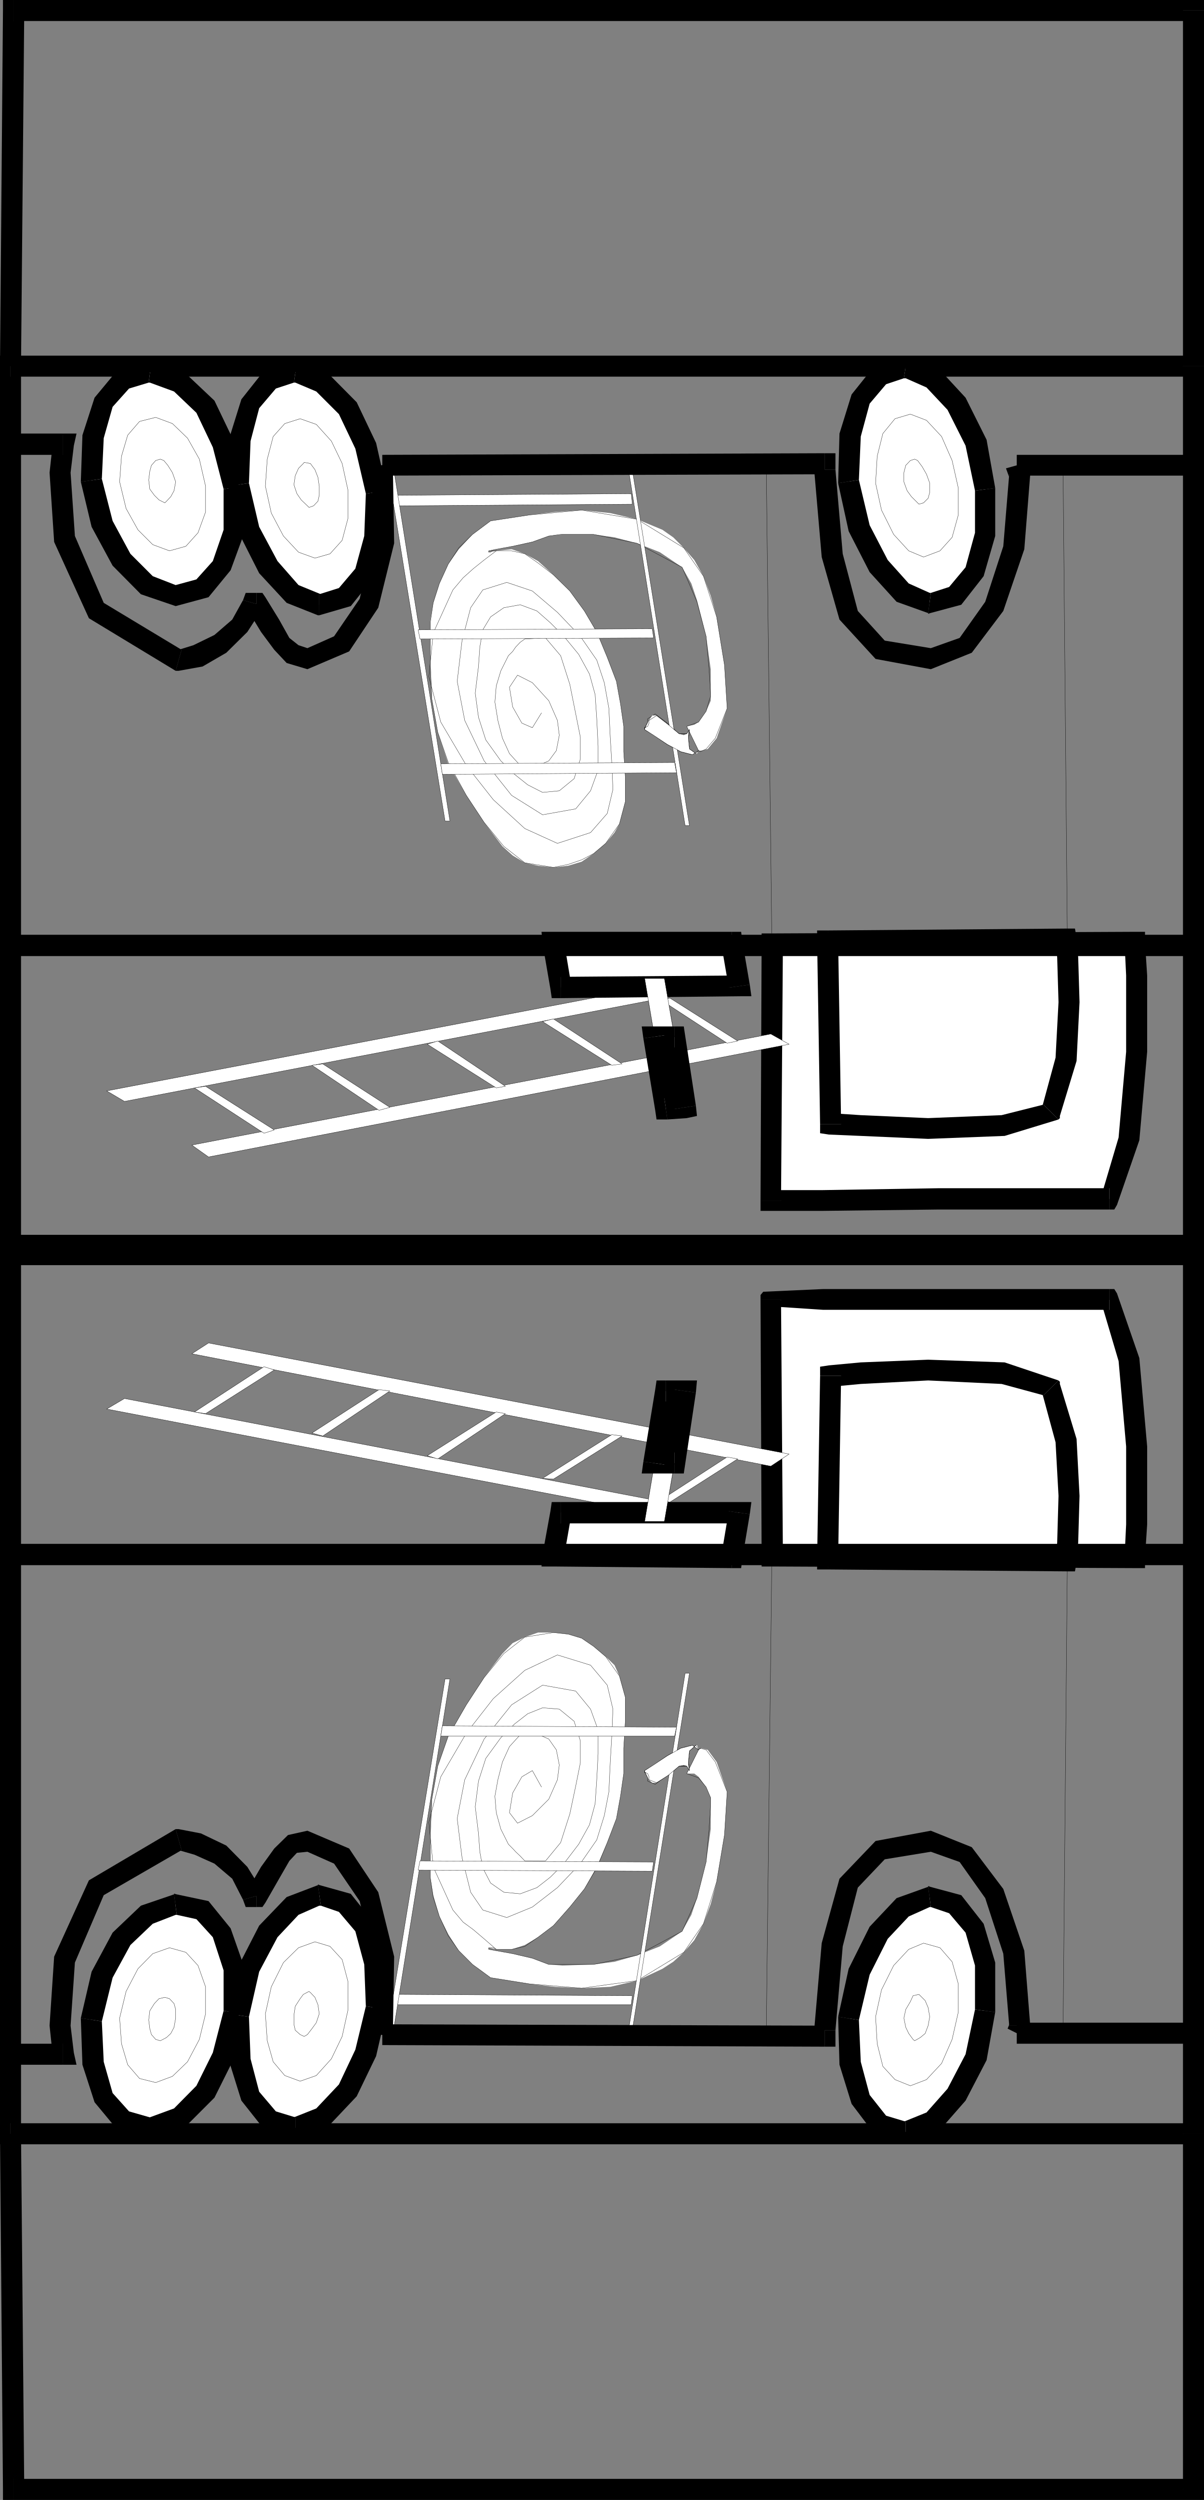<svg xmlns="http://www.w3.org/2000/svg" width="4469" height="9272" fill-rule="evenodd" stroke-linecap="round" preserveAspectRatio="none"><rect width="100%" height="100%" fill="#808080" stroke="none"/><style>.brush0{fill:#fff}.pen0{stroke:#000;stroke-width:1;stroke-linejoin:round}.brush1{fill:#000}.pen1{stroke:none}</style><path d="M39 4615v77h4391v-77H39v77-77z" class="pen1 brush1"/><path d="M4430 4692v-77H39v77h4391v-77 77zM50 0 11 39 0 1358h78L90 39 50 78V0H11v39L50 0z" class="pen1 brush1"/><path d="m4469 39-39-39H50v78h4380l-39-39h78V0h-39l39 39z" class="pen1 brush1"/><path d="M4430 1358h39V39h-78v1319h39zM39 1319l-39 39v3295h78V1358l-39 39v-78H0v39l39-39z" class="pen1 brush1"/><path d="m4469 1358-39-39H39v78h4391l-39-39h78v-39h-39l39 39z" class="pen1 brush1"/><path d="M4430 4653h39V1358h-78v3295h39z" class="pen1 brush1"/><path d="m4212 3495 6 123v289l-10 162-17 155-28 128-17 55-28 40-1257 6 4-953 1347-5z" class="pen1 brush0"/><path d="m4118 4486 28-17 83-240 29-328v-283l-8-123h-76l6 123v283l-28 318-61 206 27-18v79h18l10-17-28 17z" class="pen1 brush1"/><path d="m2823 4453 38 38h194l430-5h633v-79h-633l-430 7h-194l38 39h-76v38h38l-38-38z" class="pen1 brush1"/><path d="m2865 3462-38 38-4 953h76l7-953-41 40v-78h-38v38l38-38z" class="pen1 brush1"/><path d="m4250 3495-38-39-1347 6v78l1347-6-38-39h76v-39h-38l38 39z" class="pen1 brush1"/><path d="m3957 3484 5 66 7 167v107l-12 106-23 99-34 96-27 14-38 18-111 17-135 11h-144l-250-11-111-5-11-680 884-5z" class="pen1 brush0"/><path d="m3929 4152 5-13 62-204 11-218-5-167-6-72-78 11 6 61 5 167-11 206-50 184 5-10 56 55 5-5v-8l-5 13z" class="pen1 brush1"/><path d="m3044 4169 33 39 118 5 250 11 284-11 200-61-56-55-155 39-273 11-250-11-107-7 34 40h-78v34l33 5-33-39z" class="pen1 brush1"/><path d="m3073 3451-40 38 11 680h78l-11-680-38 40v-78h-40v38l40-38z" class="pen1 brush1"/><path d="m3996 3478-39-34-884 7v78l884-6-39-34 78-11-6-34h-33l39 34z" class="pen1 brush1"/><path fill="none" d="m2865 3500-21-1785 21 1785m1097 8-16-1755 16 1755" class="pen0"/><path d="m2081 3663 663-6-28-162h-662l27 168z" class="pen1 brush0"/><path fill="none" d="m2081 3663 663-6-28-162h-662l27 168-27-168h662l28 162-663 6" class="pen0"/><path d="M2437 3891h74l-45-262h-73l44 262z" class="pen1 brush0"/><path fill="none" d="M2437 3891h74l-45-262h-73l44 262-44-262h73l45 262h-74" class="pen0"/><path d="m774 4291 2155-418-68-38-2149 412 62 44z" class="pen1 brush0"/><path fill="none" d="m774 4291 2155-418-68-38-2149 412 62 44-62-44 2149-412 68 38-2155 418" class="pen0"/><path d="m462 4085 2149-412-62-38-2153 411 66 39z" class="pen1 brush0"/><path fill="none" d="m462 4085 2149-412-62-38-2153 411 66 39-66-39 2153-411 62 38-2149 412" class="pen0"/><path d="m2738 3861-251-159-38 4 250 163 39-8z" class="pen1 brush0"/><path fill="none" d="m2738 3861-251-159-38 4 250 163 39-8-39 8-250-163 38-4 251 159" class="pen0"/><path d="m2309 3946-255-167-40 10 257 162 38-5z" class="pen1 brush0"/><path fill="none" d="m2309 3946-255-167-40 10 257 162 38-5-38 5-257-162 40-10 255 167" class="pen0"/><path d="m1876 4029-251-168-39 12 256 162 34-6z" class="pen1 brush0"/><path fill="none" d="m1876 4029-251-168-39 12 256 162 34-6-34 6-256-162 39-12 251 168" class="pen0"/><path d="m1447 4107-249-161-40 5 249 167 40-11z" class="pen1 brush0"/><path fill="none" d="m1447 4107-249-161-40 5 249 167 40-11-40 11-249-167 40-5 249 161" class="pen0"/><path d="m1018 4191-255-162-41 6 258 168 38-12z" class="pen1 brush0"/><path fill="none" d="m1018 4191-255-162-41 6 258 168 38-12-38 12-258-168 41-6 255 162" class="pen0"/><path d="m2471 4113 72-6-39-261h-78l45 267z" class="pen1 brush0"/><path fill="none" d="m2471 4113 72-6-39-261h-78l45 267-45-267h78l39 261-72 6m122-1329h0l-10 11-24-17-4-40 4-32-10 16h0-28l-44-40-45-34-28 18h0v12l-5 10-6 11v7h0l33 21 51 34 50 27 43 11-43-11-50-27-51-34-33-21h0v-7l6-11 5-10v-12h0l28-18 45 34 44 40h28l10-16-4 32 4 40 24 17 10-11h0" class="pen0"/><path fill="none" d="M2593 2784h0l-10 11-24-17-4-40 4-32-10 16h0-28l-40-34-44-34-28 18h0v10l-5 12-11 5v7h0l33 21 51 34 50 27 43 11-43-11-50-27-51-34-33-21h0v-7l11-5 5-12v-10h0l28-18 44 34 40 34h28l10-16-4 32 4 40 24 17 10-11h0" class="pen0"/><path d="m1814 2048 28-5 57-6 49 17 49 27 57 51 61 60 54 74 46 78 39 94 34 89 15 83 12 84v94l6 95v90l-22 83-18 32-33 40-45 38-44 30-50 15-55 6-57-6-49-11-45-27-38-34-68-89-66-100-67-117-39-117-22-123-6-138v-151l11-68 23-72 33-72 39-55 51-55 67-50 144-22 94-11 100-7 106 11 100 23 94 39 40 28 39 39 39 45 34 60 27 73 22 78 29 178 10 161-39 111-33 40-23 6h-11l-44-90 28-6 16-10 28-40 17-39v-117l-17-122-34-134-21-62-34-60-83-56-84-33-84-22-78-11h-116l-50 6-61 22-73 16-89 17v5z" class="pen1 brush0"/><path fill="none" d="M1814 2048h7l5-5h73l49 11 49 34 57 44h0l61 60 54 74 46 78 39 94h0l34 89 15 83 12 84v94h0l6 95v90l-22 83-51 72h0l-45 38-44 23-50 17-55 11h0l-106-17-78-61-73-89-66-100h0l-67-122-39-112-22-123-6-138h0v-145l11-74 23-72h0l33-72 39-60 51-50 67-50h0l144-22 194-18 206 34 173 106h0l73 105 49 151 29 178 10 161h0l-44 111-34 40-22 10-6-4-44-90h0l44-16 28-40 11-39 6-17h0l-6-100-11-122-34-128-55-128h0l-167-89-162-33h-122l-44 6h0l-61 22-73 16-61 11-28 6v5-5l28-6 61-11 73-16 61-22h0l44-6h122l162 33 167 89h0l55 128 34 128 11 122 6 100h0l-6 17-11 39-28 40-44 16h0l44 90 6 4 22-10 34-40 44-111h0l-10-161-29-178-49-151-73-105h0l-173-106-206-34-194 18-144 22h0l-67 50-51 50-39 60-33 72h0l-23 72-11 74v145h0l6 138 22 123 39 112 67 122h0l66 100 73 89 78 61 106 17h0l55-11 50-17 44-23 45-38h0l51-72 22-83v-90l-6-95h0v-94l-12-84-15-83-34-89h0l-39-94-46-78-54-74-61-60h0l-57-44-49-34-49-11h-57 0-16l-5 5h-7 0" class="pen0"/><path d="m2593 2784-6 11h-4l-24-17-4-40v-22l4-10-10 16-11 5-17-5-40-34-44-34h-16l-12 18-16 34 84 55 50 27 43 11 23-15z" class="pen1 brush0"/><path fill="none" d="M2593 2784h0l-10 11-24-17-4-40 4-32-10 16h0-28l-40-34-44-34-28 18h0v10l-5 12-11 5v7h0l33 21 51 34 50 27 43 11 23-15-23 15-43-11-50-27-51-34-33-21h0v-7l11-5 5-12v-10h0l28-18 44 34 40 34h28l10-16-4 32 4 40 24 17 10-11h0m-583-140h0l-34 55-39-17-34-60-12-73h0l30-45 55 28 61 67 32 73h0l7 55-11 57-28 38-50 22h0l-56-5-40-44-26-57-17-66h0l-11-68 5-60 17-56 28-56h0l16-16 11-16 17-18 17-12h0l77-4 56 66 34 106 22 110h0l17 85v83l-23 72-55 45h0l-62 6-55-28-49-39-51-50h0l-56-78-27-84-12-89 12-99h0l5-72 11-64 29-48 49-34h0l61-11 62 23 50 44 50 50h0l55 67 40 73 21 76 6 90h0l5 101v89l-28 77-55 67h0l-123 22-115-72-102-128-72-150h0l-28-145 18-151 32-122 45-66h0l89-28 95 32 93 79 85 89h0l61 88 28 84 17 95 5 106h0l6 100 4 95-21 89-62 71h0l-123 40-121-55-117-107-100-127h0l-95-161-44-168 16-162 73-160h0l38-45 38-34 40-32 45-34-45 34-40 32-38 34-38 45h0l-73 160-16 162 44 168 95 161h0l100 127 117 107 121 55 123-40h0l62-71 21-89-4-95-6-100h0l-5-106-17-95-28-84-61-88h0l-85-89-93-79-95-32-89 28h0l-45 66-32 122-18 151 28 145h0l72 150 102 128 115 72 123-22h0l55-67 28-77v-89l-5-101h0l-6-90-21-76-40-73-55-67h0l-50-50-50-44-62-23-61 11h0l-49 34-29 48-11 64-5 72h0l-12 99 12 89 27 84 56 78h0l51 50 49 39 55 28 62-6h0l55-45 23-72v-83l-17-85h0l-22-110-34-106-56-66-77 4h0l-17 12-17 18-11 16-16 16h0l-28 56-17 56-5 60 11 68h0l17 66 26 57 40 44 56 5h0l50-22 28-38 11-57-7-55h0l-32-73-61-67-55-28-30 45h0l12 73 34 60 39 17 34-55h0" class="pen0"/><path d="M2543 3062h16l-212-1320h-14l210 1320z" class="pen1 brush0"/><path fill="none" d="M2543 3062h16l-212-1320h-14l210 1320-210-1320h14l212 1320h-16" class="pen0"/><path d="m1479 1876 868-6-4-39-867 6 3 39z" class="pen1 brush0"/><path fill="none" d="m1479 1876 868-6-4-39-867 6 3 39-3-39 867-6 4 39-868 6" class="pen0"/><path d="M1652 3045h18l-212-1326h-22l216 1326z" class="pen1 brush0"/><path fill="none" d="M1652 3045h18l-212-1326h-22l216 1326-216-1326h22l212 1326h-18" class="pen0"/><path d="m1559 2370 867-4-5-34-869 4 7 34z" class="pen1 brush0"/><path fill="none" d="m1559 2370 867-4-5-34-869 4 7 34-7-34 869-4 5 34-867 4" class="pen0"/><path d="m1642 2872 869-6-7-38-868 5 6 39z" class="pen1 brush0"/><path fill="none" d="m1642 2872 869-6-7-38-868 5 6 39-6-39 868-5 7 38-869 6" class="pen0"/><path d="m2593 2784-6 11h-4l-24-17-4-40v-22l4-10-10 16-11 5-17-5-40-34-44-34h-16l-12 18-16 34 84 55 50 27 43 11 23-15z" class="pen1 brush0"/><path fill="none" d="M2593 2784h0l-10 11-24-17-4-40 4-32-10 16h0-28l-40-34-44-34-28 18h0v10l-5 12-11 5v7h0l33 21 51 34 50 27 43 11 23-15-23 15-43-11-50-27-51-34-33-21h0v-7l11-5 5-12v-10h0l28-18 44 34 40 34h28l10-16-4 32 4 40 24 17 10-11h0" class="pen0"/><path d="m2081 3663 663-6-28-162h-662l27 168z" class="pen1 brush0"/><path d="m2705 3663 39-45-663 5v79l663-7 39-43-39 43h45l-6-43-78 11z" class="pen1 brush1"/><path d="m2716 3534-39-34 28 163 78-11-28-163-39-33 39 33-4-33h-35v78z" class="pen1 brush1"/><path d="m2093 3489-39 45h662v-78h-662l-40 44 40-44h-44l4 44 79-11z" class="pen1 brush1"/><path d="m2081 3623 40 34-28-168-79 11 29 168 38 34-38-34 5 34h33v-79z" class="pen1 brush1"/><path d="M2437 3891h74l-45-262h-73l44 262z" class="pen1 brush0"/><path fill="none" d="M2437 3891h74l-45-262h-73l44 262-44-262h73l45 262h-74" class="pen0"/><path d="m2471 4113 72-6-39-261h-78l45 267z" class="pen1 brush0"/><path d="m2504 4113 34-44-72 5 11 78 72-5 34-46-34 46 38-8-4-38-79 12z" class="pen1 brush1"/><path d="m2504 3885-38-34 38 262 79-12-40-261-39-33 39 33-5-33h-34v78z" class="pen1 brush1"/><path d="m2466 3840-40 45h78v-78h-78l-38 44 38-44h-44l6 44 78-11z" class="pen1 brush1"/><path d="m2466 4074 45 33-45-267-78 11 44 267 45 34-45-34 5 34h40l-11-78z" class="pen1 brush1"/><path d="m340 1780 16 85 22 78 34 72 39 62 45 55 48 38 51 29 57 11 49-6 51-23 38-32 34-51 27-61 17-67 6-78-6-82-12-84-26-80-34-72-39-65-45-50-49-40-51-27-56-12-50 6-44 21-44 34-33 51-23 61-17 66-5 78v83z" class="pen1 brush0"/><path d="m652 2170-85-33-83-83-66-122-40-156-78 11 40 167 78 144 105 106 129 44v-78zm178-356v151l-40 116-61 68-77 21v78l122-33 82-100 51-139v-173l-77 11z" class="pen1 brush1"/><path d="M552 1419h4l90 33 83 79 61 128 40 155 77-11-39-167-72-150-106-100-134-45h6l-10 78z" class="pen1 brush1"/><path d="m378 1776 7-151 33-116 61-68 73-22 10-78-128 34-83 100-45 139-6 173 78-11z" class="pen1 brush1"/><path d="m444 1787 24 95 44 83 28 33 27 22 34 17 28 6 34-6 27-11 28-22 17-28 28-77v-96l-23-100-44-78-22-33-34-21-28-18-34-5h-34l-26 15-22 18-22 33-23 78-7 95z" class="pen1 brush0"/><path fill="none" d="M444 1787h0l24 99 44 79 55 55 62 23h0l61-17 45-50 28-77v-96h0l-23-100-44-78-56-54-62-23h0l-60 15-44 51-23 78-7 95 7-95 23-78 44-51 60-15h0l62 23 56 54 44 78 23 100h0v96l-28 77-45 50-61 17h0l-62-23-55-55-44-79-24-99h0" class="pen0"/><path d="m552 1780 10 30 11 27 17 17 22 11 22-6 12-17 6-28v-27l-6-34-12-27-16-18-23-5-17 5-16 18-10 22v32z" class="pen1 brush0"/><path fill="none" d="M552 1780h0l4 34 17 23 17 17 22 11h0l6-6 16-17 12-22 6-33h0l-12-34-17-27-15-18-13-5h0l-17 5-16 18-6 22-4 32 4-32 6-22 16-18 17-5h0l13 5 15 18 17 27 12 34h0l-6 33-12 22-16 17-6 6h0l-22-11-17-17-17-23-4-34h0" class="pen0"/><path d="m886 1798 16 84 22 83 28 78 40 61 44 56 50 44 50 28 49 11 51-7 45-21 38-38 33-51 28-60 12-73 12-83-8-84-10-89-28-78-28-78-38-67-45-51-46-44-49-27-56-12-50 6-44 21-40 41-32 49-23 62-17 72-4 77v90z" class="pen1 brush0"/><path d="M1185 2204h6l-83-34-78-89-68-127-38-162-78 11 40 173 76 150 102 110 116 46h5v-78z" class="pen1 brush1"/><path d="m1358 1831-6 157-33 121-61 72-73 23v78l117-34 84-105 44-145 6-178-78 11z" class="pen1 brush1"/><path d="M1091 1419h5l78 33 84 84 61 128 39 167 78-11-40-177-72-151-105-106-123-45h6l-11 78z" class="pen1 brush1"/><path d="m924 1792 6-156 32-122 62-73 67-22 11-78-122 34-84 106-45 144-5 178 78-11z" class="pen1 brush1"/><path d="m985 1803 22 100 45 85 28 32 28 28 28 18 33 4 32-4 24-12 22-22 23-34 22-77v-101l-22-101-40-83-29-32-27-30-27-15-33-6h-28l-29 18-21 21-22 27-22 84-7 100z" class="pen1 brush0"/><path fill="none" d="M985 1803h0l22 100 45 85 56 60 61 22h0l56-16 45-50 22-83v-101h0l-22-101-40-83-56-62-60-21h0l-57 18-43 48-22 84-7 100 7-100 22-84 43-48 57-18h0l60 21 56 62 40 83 22 101h0v101l-22 83-45 50-56 16h0l-61-22-56-60-45-85-22-100h0" class="pen0"/><path d="m1091 1798 5 33 18 23 15 22 18 6 22-6 11-17 5-28v-28l-5-33-11-28-17-23-23-4-15 4-12 18-11 27v34z" class="pen1 brush0"/><path fill="none" d="M1091 1798h0l11 33 16 23 23 22 6 6h0l17-6 16-17 5-22v-34h0l-5-33-11-28-17-23-23-4h0l-3 4-18 18-12 27-5 34 5-34 12-27 18-18 3-4h0l23 4 17 23 11 28 5 33h0v34l-5 22-16 17-17 6h0l-6-6-23-22-16-23-11-33h0" class="pen0"/><path d="m3150 1787 17 89 21 83 29 73 39 66 44 56 51 45 49 27 51 10 49-4 45-22 39-40 35-48 21-68 17-72 5-79-5-89-11-88-24-83-33-80-32-66-46-56-49-38-46-28-54-10-51 3-44 24-39 33-33 56-22 60-17 73-6 83v90z" class="pen1 brush0"/><path d="M3455 2199h-4l-78-35-78-87-67-129-40-168-77 12 39 178 78 152 100 110 123 44h-6l10-77z" class="pen1 brush1"/><path d="M3619 1820v156l-35 128-61 73-68 22-10 77 123-33 83-106 43-149v-178l-75 10z" class="pen1 brush1"/><path d="M3355 1403h7l77 34 78 83 67 133 35 167 75-10-32-179-78-156-99-107-123-43h5l-12 78z" class="pen1 brush1"/><path d="m3188 1780 7-161 33-122 61-72 66-22 12-78-122 33-84 105-45 145-5 184 77-12z" class="pen1 brush1"/><path d="m3250 1792 22 100 45 90 24 33 26 22 33 17 28 12 34-8 27-10 22-28 23-27 23-83v-100l-23-107-39-84-29-33-27-27-28-18-32-5h-28l-29 17-22 21-23 34-21 79-6 105z" class="pen1 brush0"/><path fill="none" d="M3250 1792h0l22 100 45 90 56 61 55 23h0l61-23 45-50 23-83v-100h0l-23-102-39-89-56-60-60-23h0l-57 17-45 55-21 84-6 100 6-100 21-84 45-55 57-17h0l60 23 56 60 39 89 23 102h0v100l-23 83-45 50-61 23h0l-55-23-56-61-45-90-22-100h0" class="pen0"/><path d="m3355 1787 7 33 17 22 16 23 16 5 17-5 17-17 6-28v-28l-6-33-11-28-18-23-21-5-16 5-17 18-7 27v34z" class="pen1 brush0"/><path fill="none" d="M3355 1787h0l12 33 16 22 23 23 5 5h0l17-5 17-17 6-22v-34h0l-12-33-16-28-17-23-11-5h0l-16 5-17 18-7 27v34-34l7-27 17-18 16-5h0l11 5 17 23 16 28 12 33h0v34l-6 22-17 17-17 5h0l-5-5-23-23-16-22-12-33h0" class="pen0"/><path d="M4441 3508v-41H50v79h4391v-38zM1141 2482l155-66 108-162 59-239-5-296-78 12 6 273-51 217-95 139-99 44v78zm-189-206-34-16 51 84 49 66 46 49 77 23v-78l-33-11-34-27-38-68-51-83-33-16 33 16-11-16h-22v77z" class="pen1 brush1"/><path d="m980 2248-39 28h11v-77h-11l-39 27 39-27h-29l-10 27 78 22z" class="pen1 brush1"/><path d="M652 2488h11l89-16 88-51 78-77 62-96-78-22-40 72-66 57-78 38-55 17h11l-22 78h11-11z" class="pen1 brush1"/><path d="m234 1687-38-44-12 110 17 257 129 283 322 195 22-78-289-174-107-248-16-235 12-100-40-45 40 45 10-45h-50v79z" class="pen1 brush1"/><path d="M45 1646v41h189v-79H45v38zm3016 113-39-40v23h79v-23l-40-38 40 38v-38h-40v78z" class="pen1 brush1"/><path d="M1419 1726v38l1642-5v-78l-1642 6v39zm2405 33v-11l-11-33-79 22 12 33v-11h78v-11 11z" class="pen1 brush1"/><path d="m3455 2482 152-61 117-155 78-229 22-278h-78l-22 267-67 206-95 134-107 38v78zm-433-740 28 324 66 232 134 146 205 38v-78l-171-28-100-110-56-212-27-312h-79z" class="pen1 brush1"/><path d="M4407 1726v-39h-633v77h633v-38zM39 4580v77h4391v-77H39v77-77z" class="pen1 brush1"/><path d="M4430 4657v-77H39v77h4391v-77 77zM50 9194l40 39-12-1319H0l11 1319 39 39-39-39v39h39v-78z" class="pen1 brush1"/><path d="m4391 9233 39-39H50v78h4380l39-39-39 39h39v-39h-78z" class="pen1 brush1"/><path d="M4430 7914h-39v1319h78V7914h-39zM39 7875l39 39V4619H0v3295l39 39-39-39v39h39v-78z" class="pen1 brush1"/><path d="m4391 7914 39-39H39v78h4391l39-39-39 39h39v-39h-78z" class="pen1 brush1"/><path d="M4430 4619h-39v3295h78V4619h-39z" class="pen1 brush1"/><path d="m4212 5777 6-127v-285l-10-167-17-155-28-134-17-51-28-37H2861l4 951 1347 5z" class="pen1 brush0"/><path d="m4118 4858-27-16 61 206 28 317v289l-6 123h76l8-123v-289l-29-328-83-240-28-16 28 16-10-16h-18v77z" class="pen1 brush1"/><path d="m2899 4821-10 26 166 11h1063v-77H3055l-222 10-10 30 10-30-10 12v18h76z" class="pen1 brush1"/><path d="m2865 5732 41 40-7-951h-76l4 951 38 38-38-38v38h38v-78z" class="pen1 brush1"/><path d="m4174 5777 38-39-1347-6v78l1347 6 38-39-38 39h38v-39h-76z" class="pen1 brush1"/><path d="m3957 5788 5-72 7-168v-100l-12-106-23-105-34-90-27-22-38-10-111-23-135-5-144-6-250 11-111 11-11 680 884 5z" class="pen1 brush0"/><path d="m3873 5175-5-10 50 184 11 199-5 174-6 61 78 11 6-72 5-174-11-211-62-204-5-13 5 13v-8l-5-5-56 55z" class="pen1 brush1"/><path d="m3122 5103-34 40 107-10 250-13 273 13 155 42 56-55-200-67-284-10-250 10-118 11-33 39 33-39-33 5v34h78z" class="pen1 brush1"/><path d="m3073 5743 38 40 11-680h-78l-11 680 40 38-40-38v38h40v-78z" class="pen1 brush1"/><path d="m3918 5783 39-33-884-7v78l884 7 39-34-39 34h33l6-34-78-11z" class="pen1 brush1"/><path fill="none" d="m2865 5772-21 1785 21-1785m1097-8-16 1755 16-1755" class="pen0"/><path d="M2081 5609h663l-28 168-662-5 27-163z" class="pen1 brush0"/><path fill="none" d="M2081 5609h663l-28 168-662-5 27-163-27 163 662 5 28-168h-663" class="pen0"/><path d="M2437 5381h74l-45 262h-73l44-262z" class="pen1 brush0"/><path fill="none" d="M2437 5381h74l-45 262h-73l44-262-44 262h73l45-262h-74" class="pen0"/><path d="m774 4981 2155 412-68 45-2149-417 62-40z" class="pen1 brush0"/><path fill="none" d="m774 4981 2155 412-68 45-2149-417 62-40-62 40 2149 417 68-45-2155-412" class="pen0"/><path d="m462 5187 2149 412-62 39-2153-412 66-39z" class="pen1 brush0"/><path fill="none" d="m462 5187 2149 412-62 39-2153-412 66-39-66 39 2153 412 62-39-2149-412" class="pen0"/><path d="m2738 5411-251 160-38-5 250-162 39 7z" class="pen1 brush0"/><path fill="none" d="m2738 5411-251 160-38-5 250-162 39 7-39-7-250 162 38 5 251-160" class="pen0"/><path d="m2309 5326-255 160-40-3 257-162 38 5z" class="pen1 brush0"/><path fill="none" d="m2309 5326-255 160-40-3 257-162 38 5-38-5-257 162 40 3 255-160" class="pen0"/><path d="m1876 5243-251 168-39-12 256-162 34 6z" class="pen1 brush0"/><path fill="none" d="m1876 5243-251 168-39-12 256-162 34 6-34-6-256 162 39 12 251-168" class="pen0"/><path d="m1447 5159-249 167-40-11 249-161 40 5z" class="pen1 brush0"/><path fill="none" d="m1447 5159-249 167-40-11 249-161 40 5-40-5-249 161 40 11 249-167" class="pen0"/><path d="m1018 5081-255 162-41-6 258-168 38 12z" class="pen1 brush0"/><path fill="none" d="m1018 5081-255 162-41-6 258-168 38 12-38-12-258 168 41 6 255-162" class="pen0"/><path d="M2471 5159h72l-39 268h-78l45-268z" class="pen1 brush0"/><path fill="none" d="M2471 5159h72l-39 268h-78l45-268-45 268h78l39-268h-72m122 1331h0l-10-17-24 21-4 41 4 32-10-17h0-28l-44 34-45 34-28-12h0v-12l-5-10-6-11v-6h0l33-21 51-34 50-28 43-11-43 11-50 28-51 34-33 21h0v6l6 11 5 10v12h0l28 12 45-34 44-34h28l10 17-4-32 4-41 24-21 10 17h0" class="pen0"/><path fill="none" d="M2593 6490h0l-10-17-24 21-4 41 4 32-10-17h0-28l-40 34-44 28-28-11h0v-11l-5-12-11-5v-6h0l33-21 51-34 50-28 43-11-43 11-50 28-51 34-33 21h0v6l11 5 5 12v11h0l28 11 44-28 40-34h28l10 17-4-32 4-41 24-21 10 17h0" class="pen0"/><path d="m1814 7224 28 6h57l49-16 49-29 57-43 61-69 54-67 46-82 39-90 34-89 15-83 12-84v-94l6-100v-89l-22-79-18-40-33-32-45-38-44-30-50-15-55-6h-57l-49 17-45 22-38 39-68 89-66 101-67 116-39 111-22 123-6 140v149l11 67 23 79 33 66 39 61 51 51 67 49 144 23 94 11 100 5 106-5 100-23 94-44 40-26 39-35 39-45 34-61 27-73 22-83 29-173 10-160-39-111-33-45-23-6-11 6-44 88h28l16 12 28 38 17 40v116l-17 122-34 134-21 62-34 61-83 56-84 33-84 24-78 10-116 4-50-4-61-23-73-17-89-16v-6z" class="pen1 brush0"/><path fill="none" d="M1814 7224h17l11 6h57l49-11 49-34 57-43h0l61-69 54-67 46-78 39-94h0l34-89 15-83 12-84v-94h0l6-100v-89l-22-79-51-72h0l-45-38-44-30-50-15-55-6h0l-106 17-78 61-73 89-66 101h0l-67 116-39 111-22 123-6 140h0v149l11 74 23 72h0l33 72 39 55 51 51 67 49h0l144 23 194 16 206-28 173-105h0l73-106 49-156 29-173 10-160h0l-44-111-34-45-22-6-6 6-44 88h0l44 16 28 34 17 40v22h0l-6 94-11 122-34 134-55 123h0l-167 89-162 34h-166 0l-61-23-73-17-61-11-28-5v-6 6l28 5 61 11 73 17 61 23h166l162-34 167-89h0l55-123 34-134 11-122 6-94h0v-22l-17-40-28-34-44-16h0l44-88 6-6 22 6 34 45 44 111h0l-10 160-29 173-49 156-73 106h0l-173 105-206 28-194-16-144-23h0l-67-49-51-51-39-55-33-72h0l-23-72-11-74v-149h0l6-140 22-123 39-111 67-116h0l66-101 73-89 78-61 106-17h0l55 6 50 15 44 30 45 38h0l51 72 22 79v89l-6 100h0v94l-12 84-15 83-34 89h0l-39 94-46 78-54 67-61 69h0l-57 43-49 34-49 11h-57 0l-11-6h-17 0" class="pen0"/><path d="m2593 6490-6-17h-4l-24 21-4 41v15l4 17-10-17-11-4-17 4-40 34-44 28h-16l-12-11-16-34 84-55 50-28 43-11 23 17z" class="pen1 brush0"/><path fill="none" d="M2593 6490h0l-10-17-24 21-4 41 4 32-10-17h0-28l-40 34-44 28-28-11h0v-11l-5-12-11-5v-6h0l33-21 51-34 50-28 43-11 23 17-23-17-43 11-50 28-51 34-33 21h0v6l11 5 5 12v11h0l28 11 44-28 40-34h28l10 17-4-32 4-41 24-21 10 17h0m-583 138h0l-34-61-39 23-34 60-12 73h0l30 39 55-28 61-61 32-72h0l7-55-11-56-28-40-50-22h0l-56 6-40 44-26 57-17 66h0l-11 61 5 61 17 61 28 56h0l16 16 11 12 17 16 17 18h77l56-68 34-106 22-104h0l17-85v-83l-23-72-55-45h0l-62-5-55 22-49 38-51 51h0l-56 77-27 84-12 95 12 99h0l5 68 11 60 29 56 49 34h0l61 6 62-23 50-39 50-50h0l55-72 40-72 21-78 6-89h0l5-96v-89l-28-77-55-67h0l-123-22-115 73-102 127-72 151h0l-28 144 18 145 32 128 45 66h0l89 28 95-39 93-72 85-89h0l61-88 28-90 17-88 5-107h0l6-105 4-95-21-89-62-74h0l-123-38-121 57-117 105-100 128h0l-95 162-44 168 16 166 73 160h0l38 45 38 28 40 34 45 39-45-39-40-34-38-28-38-45h0l-73-160-16-166 44-168 95-162h0l100-128 117-105 121-57 123 38h0l62 74 21 89-4 95-6 105h0l-5 107-17 88-28 90-61 88h0l-85 89-93 72-95 39-89-28h0l-45-66-32-128-18-145 28-144h0l72-151 102-127 115-73 123 22h0l55 67 28 77v89l-5 96h0l-6 89-21 78-40 72-55 72h0l-50 50-50 39-62 23-61-6h0l-49-34-29-56-11-60-5-68h0l-12-99 12-95 27-84 56-77h0l51-51 49-38 55-22 62 5h0l55 45 23 72v83l-17 85h0l-22 104-34 106-56 68h-77 0l-17-18-17-16-11-12-16-16h0l-28-56-17-61-5-61 11-61h0l17-66 26-57 40-44 56-6h0l50 22 28 40 11 56-7 55h0l-32 72-61 61-55 28-30-39h0l12-73 34-60 39-23 34 61h0" class="pen0"/><path d="M2543 6206h16l-212 1324h-14l210-1324z" class="pen1 brush0"/><path fill="none" d="M2543 6206h16l-212 1324h-14l210-1324-210 1324h14l212-1324h-16" class="pen0"/><path d="m1479 7397 868 5-4 33h-867l3-38z" class="pen1 brush0"/><path fill="none" d="m1479 7397 868 5-4 33h-867l3-38-3 38h867l4-33-868-5" class="pen0"/><path d="M1652 6227h18l-212 1319h-22l216-1319z" class="pen1 brush0"/><path fill="none" d="M1652 6227h18l-212 1319h-22l216-1319-216 1319h22l212-1319h-18" class="pen0"/><path d="m1559 6902 867 4-5 34-869-4 7-34z" class="pen1 brush0"/><path fill="none" d="m1559 6902 867 4-5 34-869-4 7-34-7 34 869 4 5-34-867-4" class="pen0"/><path d="m1642 6401 869 5-7 33h-868l6-38z" class="pen1 brush0"/><path fill="none" d="m1642 6401 869 5-7 33h-868l6-38-6 38h868l7-33-869-5" class="pen0"/><path d="m2593 6490-6-17h-4l-24 21-4 41v15l4 17-10-17-11-4-17 4-40 34-44 28h-16l-12-11-16-34 84-55 50-28 43-11 23 17z" class="pen1 brush0"/><path fill="none" d="M2593 6490h0l-10-17-24 21-4 41 4 32-10-17h0-28l-40 34-44 28-28-11h0v-11l-5-12-11-5v-6h0l33-21 51-34 50-28 43-11 23 17-23-17-43 11-50 28-51 34-33 21h0v6l11 5 5 12v11h0l28 11 44-28 40-34h28l10 17-4-32 4-41 24-21 10 17h0" class="pen0"/><path d="M2081 5609h663l-28 168-662-5 27-163z" class="pen1 brush0"/><path d="m2783 5616-39-45h-663v79h663l-39-45 78 11 6-45h-45l39 45z" class="pen1 brush1"/><path d="m2716 5816 39-33 28-167-78-11-28 167 39-34v78h35l4-33-39 33z" class="pen1 brush1"/><path d="m2014 5764 40 46 662 6v-78l-662-6 39 45-79-13-4 46h44l-40-46z" class="pen1 brush1"/><path d="m2081 5571-38 34-29 159 79 13 28-161-40 34v-79h-33l-5 34 38-34z" class="pen1 brush1"/><path d="M2437 5381h74l-45 262h-73l44-262z" class="pen1 brush0"/><path fill="none" d="M2437 5381h74l-45 262h-73l44-262-44 262h73l45-262h-74" class="pen0"/><path d="M2471 5159h72l-39 268h-78l45-268z" class="pen1 brush0"/><path d="m2583 5165-40-45h-72v78h72l-39-44 79 11 4-45h-44l40 45z" class="pen1 brush1"/><path d="m2504 5465 39-33 40-267-79-11-38 267 38-34v78h34l5-33-39 33z" class="pen1 brush1"/><path d="m2388 5421 38 44h78v-78h-78l40 45-78-11-6 44h44l-38-44z" class="pen1 brush1"/><path d="m2471 5120-39 34-44 267 78 11 45-267-40 33v-78h-34l-5 34 39-34z" class="pen1 brush1"/><path d="m340 7492 16-84 22-84 34-72 39-61 45-49 48-46 51-23 57-11 49 6 51 16 38 39 34 51 27 56 17 72 6 78-6 83-12 83-26 80-34 72-39 60-45 55-49 40-51 27-56 12-50-6-44-21-44-41-33-44-23-61-17-72-5-72v-83z" class="pen1 brush0"/><path d="M646 7024h6l-129 44-105 100-78 145-40 172 78 12 40-162 66-121 83-79 85-33h4l-10-78z" class="pen1 brush1"/><path d="M907 7469v-172l-51-145-82-101-128-27 10 78 73 16 61 67 40 123v150l77 11z" class="pen1 brush1"/><path d="m556 7931 134-45 106-106 72-144 39-167-77-11-40 155-61 123-83 84-90 33v78zm-256-446 6 173 45 139 83 100 122 34v-78l-77-22-61-68-33-116-7-150-78-12z" class="pen1 brush1"/><path d="m444 7485 24-99 44-84 28-26 27-30 34-16 28-6 34 6 27 11 28 22 17 27 28 79v100l-23 95-44 83-22 28-34 26-28 18-34 5-34-5-26-10-22-23-22-28-23-78-7-95z" class="pen1 brush0"/><path fill="none" d="M444 7485h0l24-99 44-84 55-56 62-22h0l61 17 45 49 28 79v100h0l-23 95-44 83-56 54-62 23h0l-60-15-44-51-23-78-7-95 7 95 23 78 44 51 60 15h0l62-23 56-54 44-83 23-95h0v-100l-28-79-45-49-61-17h0l-62 22-55 56-44 84-24 99h0" class="pen0"/><path d="m552 7492 10-34 11-27 17-18 22-5 22 5 12 18 6 22v32l-6 28-12 29-16 15-23 12-17-5-16-18-10-27v-27z" class="pen1 brush0"/><path fill="none" d="M552 7492h0l4-34 17-27 17-18 22-5h0l17 5 17 18 6 22v32h0l-6 34-12 23-16 15-23 12h0l-17-5-16-18-6-22-4-32 4 32 6 22 16 18 17 5h0l23-12 16-15 12-23 6-34h0v-32l-6-22-17-18-17-5h0l-22 5-17 18-17 27-4 34h0" class="pen0"/><path d="m886 7474 16-88 22-84 28-72 40-67 44-55 50-40 50-28 49-11 51 7 45 21 38 34 33 51 28 65 12 72 12 79-8 88-10 84-28 83-28 73-38 66-45 57-46 38-49 33-56 12-50-6-44-21-40-41-32-49-23-62-17-72-4-84v-83z" class="pen1 brush0"/><path d="M1180 6990h5l-121 46-102 106-76 148-40 179 78 11 38-167 68-128 78-83 77-34h6l-11-78z" class="pen1 brush1"/><path d="m1436 7453-6-177-44-147-84-105-122-34 11 78 67 23 61 72 33 123 6 155 78 12z" class="pen1 brush1"/><path d="M1096 7931h6l117-45 105-111 72-149 40-173-78-12-39 161-61 129-84 89-83 33h5v78z" class="pen1 brush1"/><path d="m846 7469 5 178 45 144 84 106 116 34v-78l-72-22-62-73-32-122-6-156-78-11z" class="pen1 brush1"/><path d="m985 7469 22-106 45-84 28-33 28-22 28-17 33-5h32l24 17 22 22 23 27 22 83v102l-22 100-40 83-29 32-27 23-27 18-33 10-28-6-29-12-21-26-22-28-22-78-7-100z" class="pen1 brush0"/><path fill="none" d="M985 7469h0l22-100 45-90 56-55 61-22h0l56 17 45 49 22 83v102h0l-22 100-40 83-56 62-60 21h0l-57-21-43-51-22-78-7-100 7 100 22 78 43 51 57 21h0l60-21 56-62 40-83 22-100h0v-102l-22-83-45-49-56-17h0l-61 22-56 55-45 90-22 100h0" class="pen0"/><path d="m1091 7474 5-33 18-28 15-23 18-4 22 4 11 18 5 27v34l-5 33-11 22-17 22-23 7-15-7-12-16-11-22v-34z" class="pen1 brush0"/><path fill="none" d="M1091 7474h0l5-33 18-28 12-16 21-11h0l5 4 17 18 11 27 5 34h0l-11 33-16 22-17 22-12 7h0l-15-7-18-16-5-22v-34 34l5 22 18 16 15 7h0l12-7 17-22 16-22 11-33h0l-5-34-11-27-17-18-5-4h0l-21 11-12 16-18 28-5 33h0" class="pen0"/><path d="m3150 7485 17-88 21-84 29-78 39-67 44-56 51-39 49-27 51-10 49 4 45 22 39 34 35 56 21 62 17 72 5 83-5 89-11 88-24 80-33 75-32 69-46 54-49 45-46 28-54 10-51-3-44-24-39-38-33-51-22-67-17-71-6-78v-90z" class="pen1 brush0"/><path d="M3445 6996h6l-123 44-100 106-78 156-39 178 77 12 40-168 67-133 78-83 78-35h4l-10-77z" class="pen1 brush1"/><path d="M3694 7463v-184l-43-144-83-106-123-33 10 77 68 23 61 72 35 122v163l75 10z" class="pen1 brush1"/><path d="M3362 7947h5l118-43 99-113 78-150 32-178-75-10-35 166-67 128-78 88-84 34h7v78z" class="pen1 brush1"/><path d="m3111 7480 5 178 45 145 84 111 117 33v-78l-73-22-61-77-33-123-7-155-77-12z" class="pen1 brush1"/><path d="m3250 7480 22-106 45-84 24-33 26-27 33-16 28-7h34l27 17 22 22 23 33 23 79v105l-23 101-39 89-29 33-27 23-28 15-32 12-28-5-29-18-22-22-23-27-21-84-6-100z" class="pen1 brush0"/><path fill="none" d="M3250 7480h0l22-100 45-90 56-60 55-23h0l61 17 45 52 23 82v105h0l-23 101-39 89-56 60-60 23h0l-57-23-45-49-21-84-6-100 6 100 21 84 45 49 57 23h0l60-23 56-60 39-89 23-101h0v-105l-23-82-45-52-61-17h0l-55 23-56 60-45 90-22 100h0" class="pen0"/><path d="m3355 7485 7-32 17-29 16-22 16-5 17 5 17 18 6 26v34l-6 33-11 29-18 15-21 12-16-5-17-18-7-27v-34z" class="pen1 brush0"/><path fill="none" d="M3355 7485h0l7-32 17-29 10-22 22-5h0l5 5 18 18 11 26 6 34h0l-6 33-11 29-18 15-21 12h0l-6-5-16-22-11-23-7-34 7 34 11 23 16 22 6 5h0l21-12 18-15 11-29 6-33h0l-6-34-11-26-18-18-5-5h0l-22 5-10 22-17 29-7 32h0" class="pen0"/><path d="M4441 5764v-38H50v79h4391v-41zM1141 6868l99 44 95 139 51 217-6 274 78 11 5-296-59-239-108-162-155-66v78zm-189 205 33-16 51-89 38-66 28-30 39-4v-78l-72 16-51 50-49 68-51 88 34-16v77h22l11-16-33 16z" class="pen1 brush1"/><path d="m902 7046 39 27h11v-77h-11l39 28-78 22 10 27h29l-39-27z" class="pen1 brush1"/><path d="M674 6862h-11l59 17 74 33 66 56 40 78 78-22-62-100-78-79-94-45-83-16h-11 11-11l22 78z" class="pen1 brush1"/><path d="m234 7658 40-45-12-100 16-234 107-250 289-167-22-78-322 190-129 283-17 256 12 113 38-46v78h50l-10-45-40 45z" class="pen1 brush1"/><path d="M45 7619v39h189v-78H45v39zm3016-28 40-38v-23h-79v23l39-40v78h40v-38l-40 38z" class="pen1 brush1"/><path d="M1419 7546v39l1642 6v-78l-1642-5v38zm2327-33 5-16-11 27 66 33 11-27 7-17v17-17h-78z" class="pen1 brush1"/><path d="m3455 6868 107 38 95 134 67 206 22 267h78l-22-278-78-229-117-155-152-61v78zm-354 662 27-311 56-218 100-105 171-28v-78l-205 38-134 140-66 239-28 323h79z" class="pen1 brush1"/><path d="M4407 7542v-40h-633v78h633v-38z" class="pen1 brush1"/></svg>
